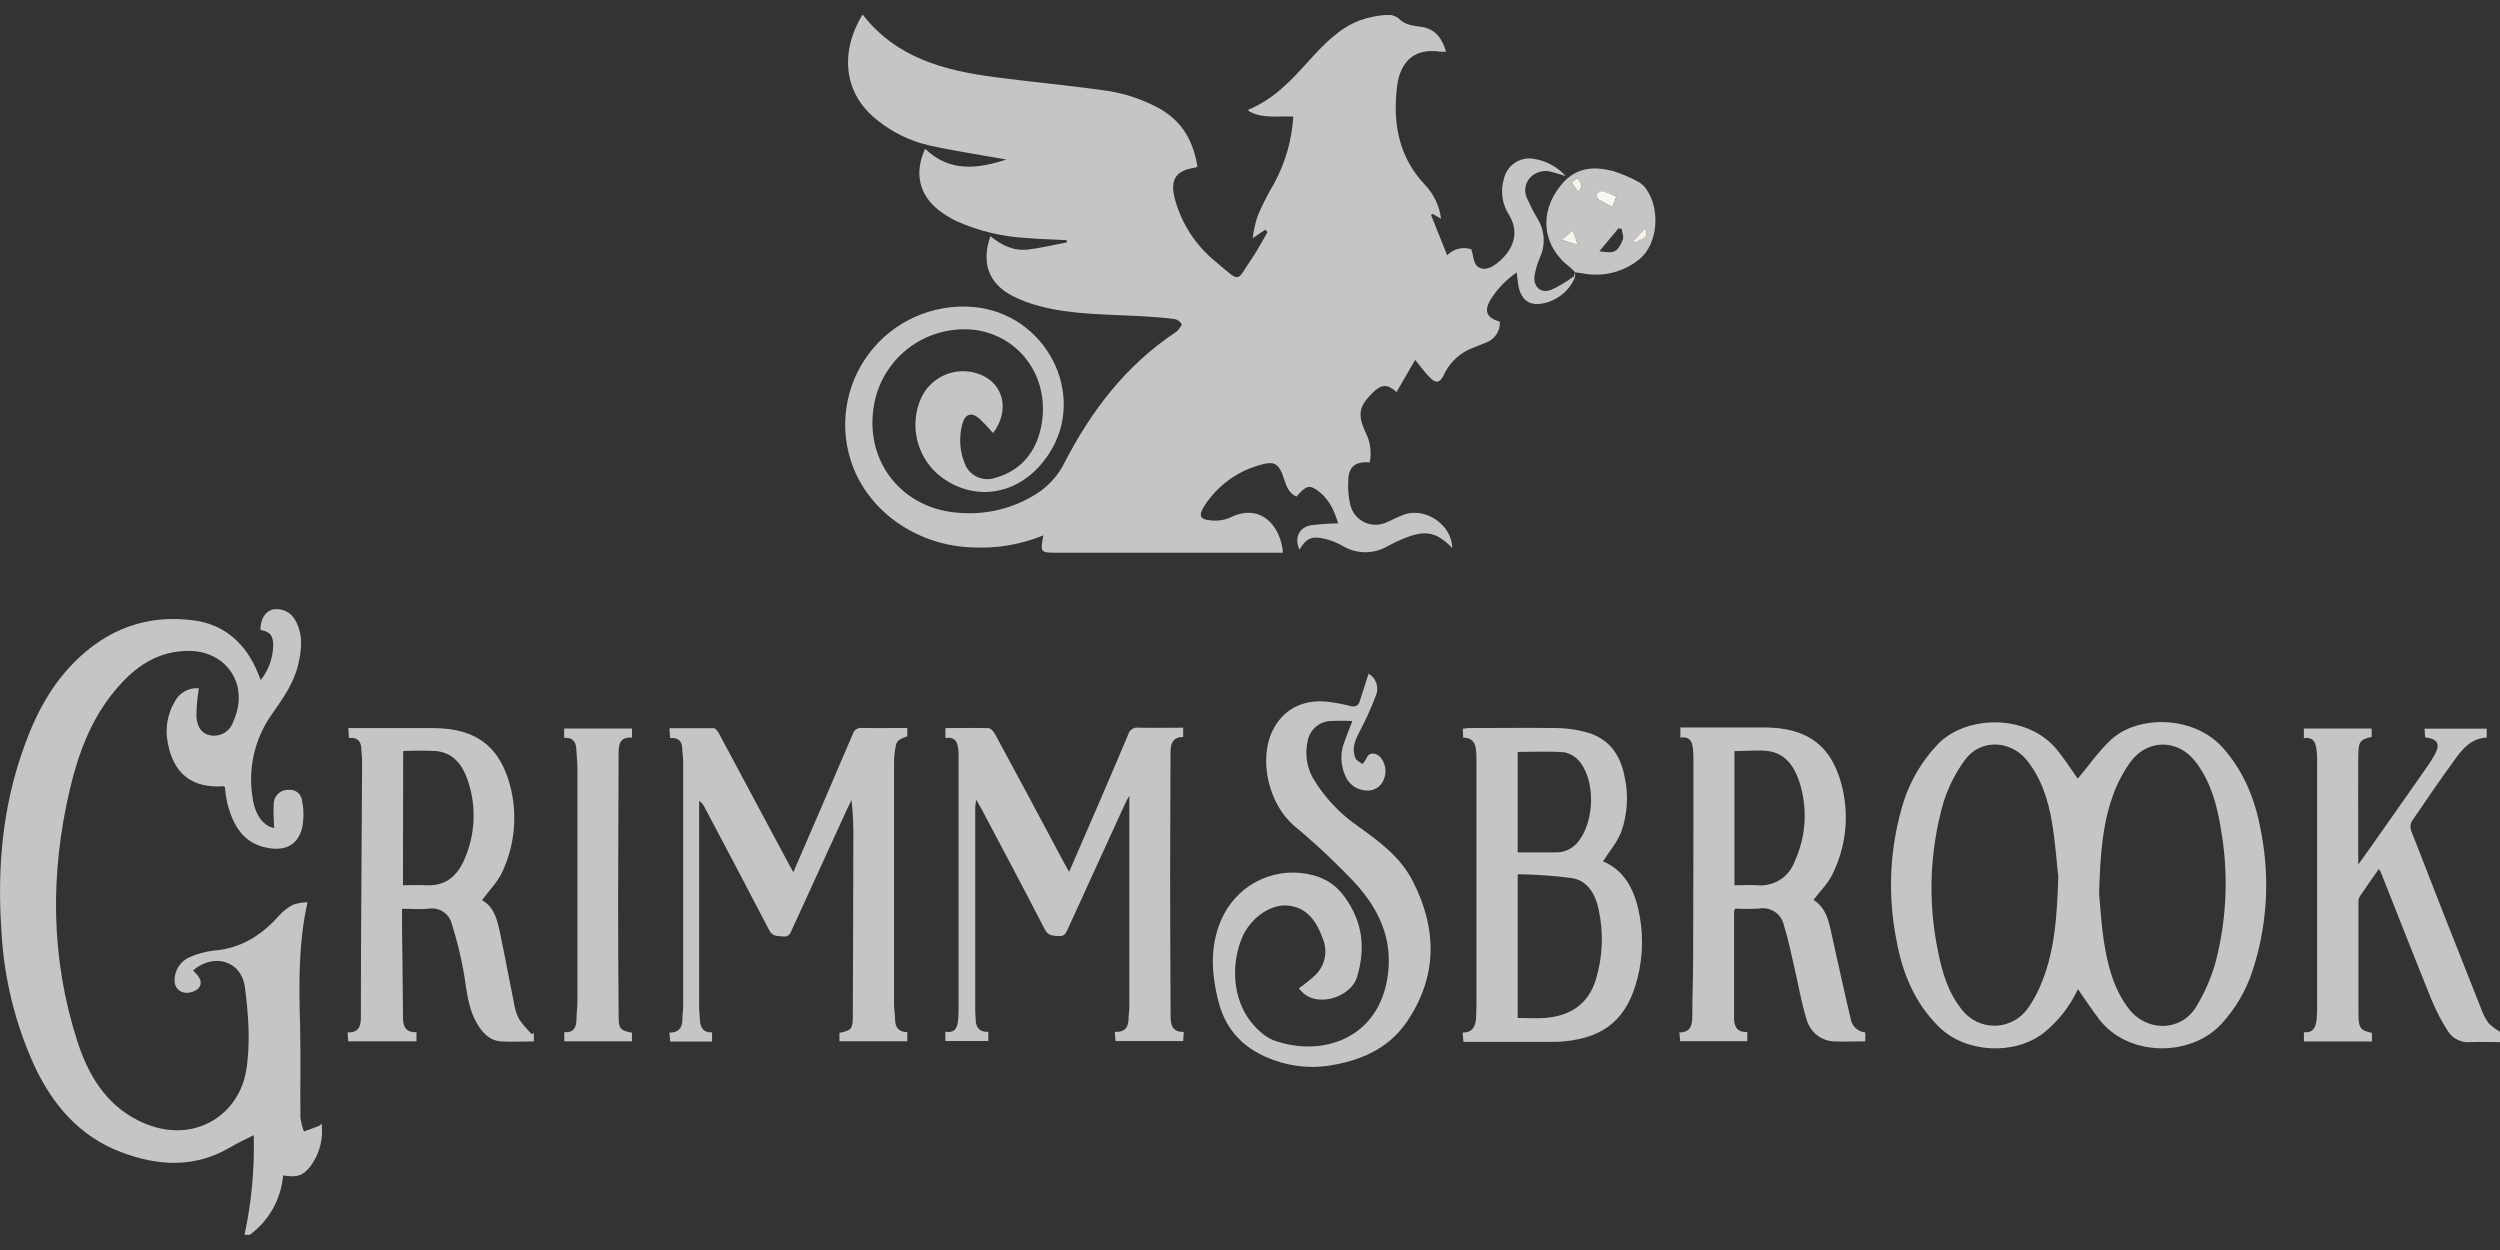 <svg xmlns:xlink="http://www.w3.org/1999/xlink" xmlns="http://www.w3.org/2000/svg" viewBox="0 0 1000 500" class="w-[75px]" width="1000" height="500"><rect x="0" y="0" width="1000" height="500" fill="#333333" stroke="none"/><g clip-path="url(#clip0_111_66)"><path d="M101.093 454.285C98.172 455.766 95.144 457.097 92.331 458.772C78.005 467.359 63.143 466.457 48.324 460.811C31.765 454.5 21.048 441.92 13.724 426.248C6.029 409.336 1.571 391.132 0.58 372.58C-1.009 349.588 0.58 326.94 7.56 304.85C12.22 290.209 18.449 276.319 29.402 265.199C42.654 251.696 58.805 245.578 77.704 248.175C88.98 249.742 97.034 256.333 101.974 266.509C102.425 267.432 102.79 268.376 103.198 269.321C103.606 270.265 103.864 270.931 104.293 272.004C107.435 268.088 109.187 263.241 109.276 258.222C109.276 254.122 108.116 252.769 104.186 251.975C104.186 247.832 105.883 244.783 108.868 243.839C110.668 243.439 112.551 243.643 114.224 244.419C115.897 245.195 117.268 246.5 118.125 248.132C121.325 253.778 120.68 259.768 119.306 265.714C117.609 273.099 113.335 279.11 109.104 285.207C105.468 290.187 102.892 295.86 101.536 301.875C100.18 307.89 100.074 314.119 101.222 320.177C102.382 326.618 105.732 330.568 109.706 331.212C109.393 327.779 109.329 324.328 109.512 320.886C109.7 319.448 110.428 318.135 111.549 317.214C112.67 316.293 114.099 315.833 115.547 315.927C116.184 315.868 116.825 315.935 117.435 316.124C118.046 316.314 118.613 316.622 119.103 317.031C119.594 317.439 120 317.941 120.296 318.507C120.592 319.073 120.774 319.691 120.831 320.328C121.571 323.947 121.571 327.678 120.831 331.298C118.984 338.103 114.087 340.421 107.128 339.176C97.163 337.373 93.275 330.095 90.934 321.444C90.466 319.233 90.129 316.997 89.925 314.746C89.753 314.746 89.56 314.467 89.388 314.488C76.802 315.369 69.328 309.508 67.073 296.95C65.998 291.423 66.967 285.693 69.801 280.827C70.676 279.029 72.077 277.539 73.818 276.554C75.559 275.568 77.559 275.135 79.552 275.31C78.914 279.077 78.584 282.889 78.564 286.709C78.907 291.389 81.162 293.686 84.32 294.18C86.205 294.479 88.136 294.102 89.771 293.116C91.406 292.131 92.639 290.599 93.254 288.792C100.17 273.593 90.226 260.605 76.072 260.369C62.885 260.154 53.65 266.938 45.875 276.341C36.382 287.804 31.292 301.479 27.942 315.734C19.995 349.588 20.253 383.356 30.97 416.631C35.266 429.791 42.074 441.447 55.003 448.059C76.008 458.793 95.445 446.879 98.495 428.095C100.256 417.361 99.375 405.811 97.957 394.863C96.561 384.279 85.479 381.081 77.275 388.122C77.619 388.53 77.919 388.938 78.284 389.303C80.11 391.085 81.119 393.403 79.38 395.335C78.666 395.967 77.832 396.449 76.928 396.751C76.024 397.054 75.068 397.171 74.118 397.096C72.922 396.987 71.812 396.427 71.014 395.53C70.216 394.633 69.79 393.465 69.822 392.265C69.791 390.267 70.351 388.304 71.432 386.624C72.514 384.943 74.068 383.62 75.9 382.82C78.926 381.514 82.123 380.646 85.393 380.244C96.347 379.428 104.723 374.061 111.746 366.118C113.338 364.358 115.237 362.903 117.351 361.824C119.179 361.243 121.082 360.932 123 360.901C119.241 377.818 119.607 394.133 120.036 410.491C120.337 422.663 120.036 434.835 120.165 446.986C120.414 448.903 120.889 450.784 121.582 452.589L127.424 450.442C127.864 450.163 128.274 449.839 128.648 449.476C129.397 455.414 127.861 461.414 124.353 466.264C121.346 470.3 118.812 471.094 113.249 470.171C112.848 474.846 111.455 479.381 109.163 483.475C106.87 487.569 103.731 491.128 99.955 493.914H97.807C100.602 480.991 101.842 467.781 101.501 454.564C101.489 454.378 101.489 454.192 101.501 454.006L101.093 454.285Z" fill="#C5C5C5"></path><path d="M1000 416.846C996.005 416.846 992.032 416.695 988.037 416.846C986.314 417 984.582 416.681 983.027 415.925C981.472 415.168 980.152 414.002 979.21 412.552C976.72 408.655 974.565 404.555 972.767 400.294C965.808 383.12 959.107 365.946 952.278 348.772C952.063 348.37 951.811 347.989 951.526 347.634C948.841 351.434 946.286 354.998 943.859 358.647C943.468 359.462 943.305 360.367 943.386 361.266C943.386 376.036 943.386 390.827 943.386 405.618C943.386 411.221 944.224 412.23 948.777 413.153V416.588H921.565V412.874C925.474 413.261 926.355 410.728 926.655 407.593C926.795 406.123 926.86 404.647 926.849 403.171C926.849 370.254 926.849 337.387 926.849 304.57C926.849 303.197 926.849 301.844 926.677 300.47C926.355 297.443 925.71 294.653 921.544 295.254V291.411H948.67V294.76C943.837 295.962 943.365 296.477 943.3 302.939C943.193 313.415 943.3 323.87 943.3 334.346C943.3 337.824 943.3 341.28 943.3 345.831C945.448 342.826 946.994 340.679 948.519 338.511C955.993 327.906 963.446 317.294 970.877 306.674C971.921 305.186 972.889 303.645 973.776 302.059C976.203 297.572 975.28 295.726 970.039 294.91L969.825 291.454H994.695V295.017C988.639 295.339 985.159 299.311 982.088 303.604C976.139 311.784 970.404 320.134 964.735 328.507C964.431 329.068 964.247 329.686 964.195 330.321C964.144 330.957 964.225 331.597 964.434 332.199C973.626 355.899 982.933 379.578 992.354 403.235C993.089 405.384 994.131 407.416 995.447 409.268C996.835 410.63 998.395 411.806 1000.09 412.767L1000 416.846Z" fill="#C5C5C5"></path><path d="M629.84 111.255C628.56 114.169 626.506 116.678 623.901 118.509C621.297 120.34 618.241 121.425 615.064 121.646C611.069 121.646 608.621 119.499 607.547 115.205C607.118 113.338 607.01 111.406 606.71 108.98C602.541 111.803 599.002 115.457 596.315 119.714C593.501 124.393 594.51 127.055 599.944 128.687C600.043 130.447 599.584 132.194 598.631 133.678C597.679 135.163 596.282 136.308 594.639 136.952C592.341 137.939 589.979 138.734 587.681 139.743C583.1 141.891 579.447 145.618 577.393 150.24C575.954 153.117 574.386 153.418 572.11 151.163C569.833 148.909 568.48 146.87 566.075 143.929C563.476 148.459 561.049 152.688 558.622 156.809C554.992 153.525 552.544 153.589 548.936 157.217C543.545 162.606 542.987 165.804 546.122 172.738C548.114 176.489 548.737 180.815 547.883 184.975C542.171 184.438 539.293 186.714 539.293 192.553C539.106 195.718 539.388 198.894 540.13 201.977C540.494 203.478 541.188 204.879 542.162 206.077C543.137 207.275 544.367 208.241 545.762 208.903C547.158 209.566 548.684 209.909 550.228 209.906C551.773 209.904 553.298 209.556 554.692 208.89C556.99 207.945 559.18 206.743 561.543 205.863C570.327 202.686 580.872 210.156 580.872 219.194C574.666 212.754 570.134 211.874 561.543 215.373C559.339 216.275 557.188 217.3 555.1 218.443C552.341 220.076 549.187 220.924 545.98 220.894C542.774 220.863 539.636 219.956 536.909 218.271C534.729 217.056 532.395 216.139 529.972 215.545C524.753 214.235 522.519 215.308 519.791 219.838C517.644 215.287 519.534 210.972 524.387 210.092C527.994 209.652 531.622 209.401 535.255 209.34C533.687 203.995 531.325 198.993 526.342 195.73C523.571 193.905 522.046 194.614 518.567 198.65C515.646 197.319 514.594 194.614 513.692 191.823C511.544 185.147 509.826 184.138 503.211 186.22C494.281 188.887 486.616 194.689 481.626 202.557C479.285 206.228 479.994 207.816 484.225 208.138C486.818 208.464 489.451 208.117 491.871 207.129C504.285 200.796 512.382 210.521 513.176 221.083H422.972C416.078 221.083 416.078 221.083 417.345 214.149C408.367 217.827 398.685 219.469 388.995 218.958C367.647 218.357 348.403 205.455 341.208 186.757C338.345 179.293 337.424 171.226 338.532 163.31C339.639 155.393 342.738 147.888 347.539 141.495C352.34 135.103 358.685 130.033 365.981 126.76C373.276 123.487 381.284 122.119 389.253 122.783C418.204 125.231 435.128 157.604 419.643 181.433C407.788 199.702 387.599 200.861 374.541 189.161C370.639 185.526 367.934 180.792 366.784 175.586C365.633 170.38 366.091 164.948 368.098 160.008C369.899 155.562 373.361 151.99 377.751 150.051C382.14 148.112 387.113 147.956 391.615 149.618C401.473 153.181 404.115 164.108 397.242 173.232C395.485 171.155 393.606 169.184 391.615 167.328C388.609 164.774 386.053 165.59 385 169.368C383.365 175.121 383.884 181.273 386.461 186.671C387.555 188.634 389.295 190.158 391.386 190.984C393.476 191.81 395.789 191.886 397.93 191.2C408.325 188.324 414.338 180.939 416.422 170.849C420.309 152.087 408.883 134.934 390.649 132.057C381.48 130.799 372.175 133.057 364.604 138.378C357.033 143.699 351.759 151.688 349.842 160.738C344.988 184.095 360.796 204.231 384.743 205.197C395.336 205.868 405.866 203.13 414.789 197.383C419.407 194.417 423.15 190.275 425.635 185.383C436.374 164.495 450.184 146.333 469.943 133.109C470.345 132.892 470.708 132.609 471.017 132.272C471.661 131.392 472.907 130.125 472.649 129.61C472.341 129.099 471.93 128.657 471.442 128.313C470.954 127.969 470.399 127.731 469.814 127.614C465.304 127.055 460.75 126.69 456.219 126.454C442.838 125.703 429.329 125.939 416.228 122.547C412.251 121.568 408.402 120.127 404.759 118.254C395.395 113.273 392.453 105.008 396.168 94.446C400.464 98.096 405.468 100.479 411.203 99.813C416.443 99.191 421.598 97.924 426.774 96.936L426.666 96.056C421.211 95.777 415.734 95.648 410.3 95.176C400.732 94.648 391.342 92.37 382.595 88.457C380.132 87.272 377.8 85.833 375.636 84.163C367.625 78.002 365.606 69.136 370.052 59.519C380.254 69.351 391.787 67.247 402.612 63.812C392.668 62.03 381.886 60.442 371.298 58.08C363.957 56.338 357.092 52.995 351.195 48.291C337.257 37.557 335.861 20.92 345.031 5.764C358.433 23.174 377.741 28.197 398.058 30.881C413.264 32.877 428.578 34.23 443.762 36.462C449.586 37.444 455.245 39.228 460.579 41.765C471.489 46.724 477.052 54.645 478.985 66.646C478.791 66.646 478.619 66.946 478.405 66.989C470.566 68.106 468.01 71.412 469.814 79.076C472.452 89.316 478.364 98.415 486.652 104.987C496.789 113.574 494.319 112.672 501.106 102.84C503.254 99.641 505.079 96.142 507.034 92.793L506.046 91.87L501.042 95.326C501.437 92.296 502.106 89.306 503.039 86.396C504.959 81.913 507.169 77.561 509.654 73.365C514.134 65.131 516.751 56.015 517.321 46.66C511.286 46.23 504.972 47.69 499.345 44.319C499.345 44.126 499.345 43.804 499.581 43.761C509.59 39.618 516.763 31.911 523.722 24.119C529.606 17.678 535.641 11.238 544.168 8.061C547.271 6.984 550.496 6.299 553.768 6.021C555.675 5.675 557.642 6.091 559.245 7.181C561.951 10.1 565.237 10.251 568.716 10.766C574.214 11.603 576.921 15.489 578.424 20.684C577.709 20.725 576.992 20.725 576.276 20.684C564.722 18.923 559.889 25.772 558.815 34.659C557.076 49.15 559.395 62.76 569.983 73.923C573.533 77.645 575.792 82.409 576.427 87.512L573.055 85.559L572.41 85.967L578.854 102.089C580.082 100.823 581.642 99.93 583.356 99.512C585.07 99.094 586.867 99.169 588.54 99.727C589.377 102.368 589.42 105.116 590.816 106.404C593.265 108.55 596.293 107.262 598.613 105.459C604.218 101.166 608.471 94.189 603.724 86.138C602.304 83.997 601.375 81.568 601.004 79.026C600.633 76.484 600.828 73.891 601.576 71.433C601.888 70.098 602.459 68.837 603.258 67.723C604.057 66.608 605.067 65.662 606.232 64.939C607.397 64.215 608.693 63.728 610.046 63.505C611.4 63.282 612.784 63.328 614.119 63.64C618.823 64.473 623.107 66.871 626.275 70.445C623.891 69.716 622.474 69.222 621.013 68.857C619.437 68.322 617.739 68.257 616.127 68.668C614.514 69.08 613.055 69.951 611.928 71.175C610.905 72.337 610.27 73.788 610.112 75.328C609.954 76.868 610.281 78.418 611.048 79.762C612.177 82.36 613.468 84.883 614.914 87.319C616.385 89.631 617.253 92.274 617.441 95.007C617.629 97.741 617.129 100.478 615.988 102.969C614.987 105.264 614.266 107.671 613.84 110.139C613.196 114.647 616.138 117.459 620.412 115.978C623.557 114.534 626.538 112.756 629.304 110.676L629.84 111.255Z" fill="#C5C5C5"></path><path d="M831.168 395.657C828.032 402.42 823.389 408.375 817.594 413.067C805.975 422.234 786.345 421.247 775.757 410.921C765.899 401.303 760.937 389.217 758.575 376.014C754.892 357.533 755.903 338.424 761.517 320.435C764.253 312.092 768.783 304.449 774.79 298.044C785.958 285.98 810.893 285.164 822.964 300.084C826.056 303.948 828.741 308.156 831.103 311.462C835.399 306.395 839.394 300.535 844.484 295.812C854.9 286.13 877.709 285.765 889.586 299.611C898.177 309.529 902.472 321.079 904.62 333.766C908.027 352.062 906.757 370.921 900.926 388.594C898.348 396.388 894.129 403.54 888.555 409.568C876.334 422.878 851.206 422.9 839.565 407.593C836.709 403.793 834.046 399.8 831.168 395.657ZM839.651 357.574C840.102 362.125 840.446 369.402 841.563 376.573C843.088 386.233 845.45 395.743 851.679 403.707C858.787 412.767 872.297 412.66 878.353 402.892C881.913 397.106 884.618 390.837 886.386 384.279C890.807 366.944 891.459 348.863 888.297 331.255C886.772 321.809 884.238 312.599 878.267 304.764C871.137 295.447 858.788 295.49 851.979 305.064C849.68 308.303 847.749 311.788 846.223 315.455C841.069 328.077 840.059 341.409 839.651 357.574ZM823.307 350.769C822.706 345.445 822.169 336.922 820.73 328.571C819.205 319.705 816.434 311.118 810.614 303.948C803.956 295.876 791.95 295.597 785.894 304.077C782.099 309.287 779.196 315.09 777.303 321.251C771.86 340.458 771.123 360.692 775.155 380.244C776.787 388.831 779.236 397.053 784.841 403.965C786.417 405.995 788.45 407.625 790.775 408.722C793.099 409.819 795.65 410.353 798.219 410.279C800.789 410.206 803.305 409.528 805.563 408.301C807.821 407.073 809.758 405.33 811.215 403.214C813.112 400.53 814.718 397.651 816.005 394.627C821.675 381.639 822.792 367.835 823.307 350.769Z" fill="#C5C5C5"></path><path d="M519.576 395.292C521.836 393.719 523.988 391.998 526.02 390.14C527.941 388.321 529.271 385.967 529.838 383.383C530.404 380.8 530.182 378.105 529.198 375.65C526.793 368.995 523.206 363.113 515.324 362.232C508.365 361.46 500.182 367.105 496.811 375.113C492.279 385.847 492.365 402.312 503.941 412.531C505.505 414.023 507.323 415.222 509.31 416.073C528.769 423.2 552.071 415.493 555.207 389.475C556.968 375.048 551.32 363.52 542.321 353.517C534.538 345.245 526.253 337.459 517.515 330.203C507.614 321.616 503.361 304.313 508.924 292.484C513.026 283.897 520.908 279.604 531.067 280.699C534.115 281.062 537.136 281.629 540.109 282.395C541.999 282.867 543.244 282.395 543.846 280.634C545.091 276.899 546.251 273.121 547.432 269.471C548.881 270.303 549.981 271.63 550.529 273.207C551.078 274.785 551.038 276.507 550.418 278.058C548.454 283.245 546.158 288.3 543.545 293.193C541.891 296.456 540.667 299.633 542.17 303.24C542.6 304.27 544.039 304.871 545.027 305.644C545.657 304.893 546.197 304.072 546.638 303.197C547.303 301.243 549.559 300.814 551.599 302.338C552.84 303.518 553.69 305.049 554.035 306.726C554.381 308.403 554.205 310.145 553.532 311.719C553.01 313.182 552.004 314.423 550.679 315.235C549.355 316.047 547.792 316.382 546.251 316.184C544.422 316.064 542.667 315.416 541.2 314.319C539.732 313.221 538.614 311.722 537.982 310.002C536.174 305.771 536.097 301 537.768 296.713C538.691 294.18 539.679 291.669 540.925 288.427C537.891 288.264 534.852 288.264 531.818 288.427C529.635 288.615 527.579 289.533 525.981 291.032C524.383 292.532 523.338 294.526 523.013 296.692C521.94 301.629 522.703 306.788 525.16 311.204C529.772 318.959 536.025 325.612 543.48 330.697C551.835 336.707 560.061 342.74 564.958 352.164C574.966 371.485 575.095 390.634 562.617 408.903C555.25 419.637 543.91 424.402 531.324 426.291C524.098 427.35 516.721 426.613 509.847 424.145C498.421 420.216 490.518 412.724 487.446 400.852C484.375 388.981 483.709 377.002 489.594 365.667C492.884 359.406 498.211 354.452 504.696 351.622C511.181 348.793 518.437 348.257 525.268 350.103C530.394 351.386 534.88 354.483 537.896 358.819C545.027 368.651 546.337 379.278 542.793 390.827C540.302 399.178 525.483 403.901 519.576 395.292Z" fill="#C5C5C5"></path><path d="M378.171 295.189V291.239C383.969 291.239 389.639 291.11 395.352 291.239C396.297 291.239 397.5 292.656 398.037 293.686C407.344 310.86 416.579 328.085 425.743 345.359C426.279 346.346 426.838 347.312 427.654 348.751C431.949 338.897 436.009 329.43 440.089 320.027C443.848 311.247 447.649 302.51 451.322 293.686C451.563 292.83 452.109 292.092 452.856 291.61C453.604 291.128 454.501 290.935 455.381 291.067C461.266 291.218 467.172 291.067 473.272 291.067V294.803C469.084 294.803 468.203 297.465 468.203 300.921C468.203 317.752 468.031 334.582 468.053 351.413C468.053 369.832 468.16 388.251 468.246 406.691C468.246 410.04 469.041 412.896 473.508 412.745L473.272 416.416H446.189L445.931 412.767C450.227 412.939 451.472 410.62 451.429 407.013C451.429 405.79 451.73 404.545 451.73 403.3C451.73 375.392 451.73 347.334 451.73 318.245C450.828 319.963 450.312 320.843 449.904 321.744C442.344 338.274 434.792 354.804 427.246 371.334C426.494 372.987 426 374.619 423.487 374.426C420.975 374.233 419.192 374.426 417.796 371.528C409.656 355.663 401.237 339.927 392.904 324.17C392.26 322.968 391.594 321.787 390.498 319.877C390.306 320.899 390.17 321.931 390.09 322.968C390.09 350.032 390.09 377.109 390.09 404.201C390.09 405.339 390.241 406.455 390.262 407.593C390.262 410.77 391.572 412.896 395.331 412.745V416.395H378.149V412.681C382.444 413.411 383.024 410.534 383.304 407.335C383.411 406.09 383.411 404.845 383.432 403.579V303.69C383.432 302.767 383.432 301.866 383.432 300.964C383.196 297.701 382.788 294.545 378.171 295.189Z" fill="#C5C5C5"></path><path d="M317.326 348.901L328.172 323.784C332.467 313.78 336.763 303.776 341.058 293.729C341.261 292.925 341.75 292.222 342.434 291.752C343.118 291.282 343.949 291.076 344.774 291.175C350.766 291.325 356.779 291.175 362.922 291.175V294.502C358.626 296.198 358.519 296.198 357.853 301.157C357.677 302.509 357.598 303.872 357.617 305.236C357.617 337.423 357.617 369.624 357.617 401.84C357.617 403.75 358.025 405.683 358.025 407.593C358.025 410.835 359.357 412.81 362.922 412.874V416.502H335.775V413.132C340.414 412.187 341.08 411.672 341.122 406.842C341.251 383.421 341.273 359.978 341.337 336.557C341.45 331.038 341.213 325.517 340.628 320.027C340.092 321.058 339.533 322.174 339.061 323.14C331.63 339.341 324.213 355.556 316.81 371.785C316.102 373.374 315.586 374.855 313.245 374.576C310.904 374.297 309.057 374.769 307.661 372.043C299.07 355.47 290.35 339.026 281.631 322.56C281.193 321.669 280.506 320.924 279.655 320.413V323.226C279.655 349.845 279.655 376.465 279.655 403.085C279.655 404.566 279.891 406.026 279.934 407.507C280.063 410.706 281.029 413.132 284.831 412.917V416.61H268.078L267.756 413.046C271.923 413.046 273.04 410.642 272.975 407.121C272.975 405.532 273.276 403.944 273.276 402.355C273.276 369.825 273.276 337.294 273.276 304.764C273.276 303.068 272.954 301.372 272.911 299.676C272.911 296.606 271.45 294.974 268.036 295.211L267.778 291.282C273.834 291.282 279.698 291.282 285.561 291.282C286.291 291.282 287.172 292.699 287.709 293.622C296.801 310.553 305.864 327.491 314.899 344.436C315.543 345.702 316.209 346.883 317.326 348.901Z" fill="#C5C5C5"></path><path d="M641.18 344.543C649.17 347.806 653.315 354.955 655.269 363.477C657.403 372.588 657.322 382.076 655.033 391.149C650.953 407.336 642.147 414.957 625.524 416.567C623.938 416.71 622.347 416.767 620.756 416.738H585.383L585.039 413.024C589.334 413.024 590.301 410.169 590.451 406.713C590.451 405.232 590.58 403.751 590.58 402.269V304.377C590.58 303.132 590.58 301.887 590.473 300.642C590.258 297.508 589.206 295.06 585.275 295.06L585.103 291.475C586.005 291.475 586.757 291.218 587.53 291.218C599.364 291.218 611.155 291.067 623.032 291.218C627.006 291.299 630.953 291.884 634.78 292.957C643.586 295.447 648.203 301.887 649.814 310.603C651.477 317.972 651.015 325.661 648.483 332.779C646.872 336.922 643.736 340.572 641.18 344.543ZM607.075 407.185C610.855 407.185 614.484 407.443 618.071 407.185C627.993 406.348 635.253 401.818 638.345 391.836C641.138 382.662 641.501 372.92 639.398 363.563C638.174 357.746 635.102 352.379 628.981 351.262C621.717 350.305 614.402 349.782 607.075 349.695V407.185ZM607.075 300.771V340.958C612.229 340.958 617.19 340.958 622.109 340.958C623.988 341.019 625.851 340.606 627.529 339.758C629.207 338.91 630.644 337.655 631.709 336.106C637.615 328.206 638.152 313.179 632.31 305.215C630.746 303.01 628.406 301.477 625.76 300.921C619.703 300.427 613.475 300.771 607.096 300.771H607.075Z" fill="#C5C5C5"></path><path d="M725.393 359.957C731.449 363.756 731.836 370.69 733.404 377.131C735.702 387.285 737.871 397.482 740.298 407.615C740.536 409.025 741.238 410.316 742.292 411.284C743.345 412.252 744.692 412.842 746.118 412.96V416.524C741.629 416.524 737.312 416.781 733.038 416.524C730.616 416.306 728.32 415.348 726.46 413.782C724.601 412.215 723.268 410.114 722.643 407.765C720.496 401.003 719.379 393.918 717.747 386.984C716.437 381.36 715.298 375.692 713.58 370.197C713.138 367.975 711.837 366.018 709.958 364.752C708.079 363.485 705.776 363.012 703.55 363.434C700.403 363.606 697.248 363.606 694.1 363.434C693.864 363.993 693.606 364.272 693.628 364.572C693.628 378.784 693.628 392.995 693.628 407.207C693.628 410.663 694.873 412.981 698.911 412.81V416.481H672.086L671.742 412.981C676.231 412.981 676.876 410.105 676.919 406.541C676.919 398.684 677.241 390.848 677.262 382.927C677.348 356.536 677.384 330.153 677.37 303.776C677.395 302.299 677.323 300.822 677.155 299.354C676.854 296.52 675.737 294.459 672.151 295.06V290.982H705.655C723.331 290.982 733.339 298.645 737.119 315.927C739.625 327.229 738.209 339.047 733.103 349.438C731.428 353.194 728.185 356.243 725.393 359.957ZM693.778 300.427V354.096C696.957 354.096 699.899 353.946 702.82 354.096C706.025 354.415 709.246 353.655 711.969 351.936C714.693 350.217 716.764 347.637 717.854 344.607C722.572 334.368 723.164 322.706 719.508 312.041C717.36 305.944 713.666 301.05 706.622 300.341C702.541 299.998 698.331 300.427 693.778 300.427Z" fill="#C5C5C5"></path><path d="M192.801 360.064C198.041 362.941 199.094 368.78 200.275 374.447C202.229 383.764 203.926 393.146 205.837 402.484C206.204 404.508 206.932 406.449 207.985 408.216C209.447 410.167 211.056 412.004 212.796 413.711L213.548 413.11V416.567C209.038 416.567 204.742 416.803 200.468 416.567C195.829 416.266 192.973 413.11 190.76 409.332C186.873 402.634 186.658 395.035 185.262 387.693C184.12 381.581 182.606 375.545 180.731 369.617C180.248 367.586 179.002 365.817 177.251 364.678C175.5 363.54 173.378 363.117 171.324 363.499C167.973 363.842 164.558 363.499 160.821 363.499C160.821 366.461 160.821 369.059 160.821 371.635C160.95 383.571 161.122 395.507 161.208 407.443C161.208 411.007 162.733 413.067 166.599 412.874V416.545H139.301L139.043 412.917C143.511 413.196 144.327 410.427 144.348 406.992C144.348 390.061 144.413 373.116 144.542 356.157C144.627 338.883 144.728 321.601 144.842 304.313C144.842 302.832 144.585 301.372 144.542 299.891C144.542 296.799 143.274 294.846 139.58 295.168L139.344 291.239H173.235C190.718 291.239 200.597 298.946 204.484 316.034C206.944 327.002 205.705 338.474 200.962 348.665C199.137 352.744 195.7 356.114 192.801 360.064ZM161.186 354.096C164.279 354.096 167.35 353.946 170.4 354.096C177.745 354.504 182.513 350.854 185.434 344.479C190.161 334.262 190.738 322.611 187.045 311.977C185.005 306.03 181.375 301.136 174.502 300.427C170.095 300.2 165.679 300.2 161.272 300.427L161.186 354.096Z" fill="#C5C5C5"></path><path d="M225.661 295.146V291.411H252.787V295.06C248.384 294.695 247.439 297.207 247.439 300.985C247.439 320.779 247.246 340.55 247.246 360.322C247.246 375.893 247.317 391.464 247.46 407.035C247.46 411.543 248.384 412.295 252.787 413.067V416.545H225.725V412.853C229.462 413.153 230.579 410.942 230.601 407.615C230.601 405.361 230.944 403.085 230.966 400.831C230.966 369.574 230.966 338.31 230.966 307.039C230.966 304.785 230.644 302.531 230.558 300.256C230.536 297.143 229.441 294.889 225.661 295.146Z" fill="#C5C5C5"></path><path d="M630.012 108.894C629.453 108.231 628.843 107.614 628.187 107.048C616.696 98.461 615.472 84.764 624.557 73.837C630.356 66.86 637.443 66.453 645.068 68.385C648.718 69.504 652.238 71.008 655.57 72.871C656.849 73.616 657.926 74.662 658.706 75.92C664.096 83.82 663.216 97.387 655.935 103.548C652.808 106.135 649.147 107.998 645.215 109.004C641.283 110.01 637.177 110.134 633.191 109.366C632.074 109.173 631.043 109.066 629.84 108.915L630.012 108.894ZM648.74 91.548L647.409 91.333C644.789 94.489 642.147 97.623 639.741 100.479C645.776 101.488 646.979 101.015 649.191 95.67C649.556 94.554 648.826 92.922 648.654 91.548H648.74ZM646.593 78.668C644.907 77.811 643.154 77.093 641.352 76.521C640.866 76.495 640.381 76.578 639.931 76.763C639.482 76.949 639.079 77.233 638.753 77.594C638.474 77.916 638.99 79.505 639.57 79.913C641.324 81 643.138 81.989 645.003 82.875L646.593 78.668ZM629.11 92.192L624.536 95.992L631.15 97.924L629.11 92.192ZM653.251 96.486L653.938 97.108C659.114 94.768 659.243 94.597 658.061 91.248L653.251 96.486ZM628.595 72.871L631.065 76.607C633.728 74.653 632.375 73.043 630.936 71.218L628.595 72.871Z" fill="#C5C5C5"></path><path d="M630.012 108.894V111.277L629.561 110.89C629.561 110.203 629.733 109.559 630.012 108.894Z" fill="#C5C5C5"></path><path d="M646.55 78.689L644.96 82.811C643.095 81.925 641.281 80.936 639.527 79.848C638.947 79.44 638.431 77.852 638.71 77.53C639.036 77.169 639.439 76.885 639.888 76.699C640.338 76.513 640.823 76.43 641.309 76.456C643.114 77.056 644.867 77.803 646.55 78.689Z" fill="#F9F7F1"></path><path d="M629.11 92.192L631.151 97.924L624.536 95.992L629.11 92.192Z" fill="#F8F5EC"></path><path d="M653.251 96.486L658.061 91.248C659.243 94.597 659.114 94.768 653.938 97.108L653.251 96.486Z" fill="#F5F1E5"></path><path d="M628.595 72.871L630.936 71.218C632.375 73.043 633.728 74.653 631.065 76.607L628.595 72.871Z" fill="#F6F2E7"></path></g><defs><clipPath id="clip0_111_66"><rect width="1000" height="488" fill="white" transform="translate(0 6)"></rect></clipPath></defs></svg>